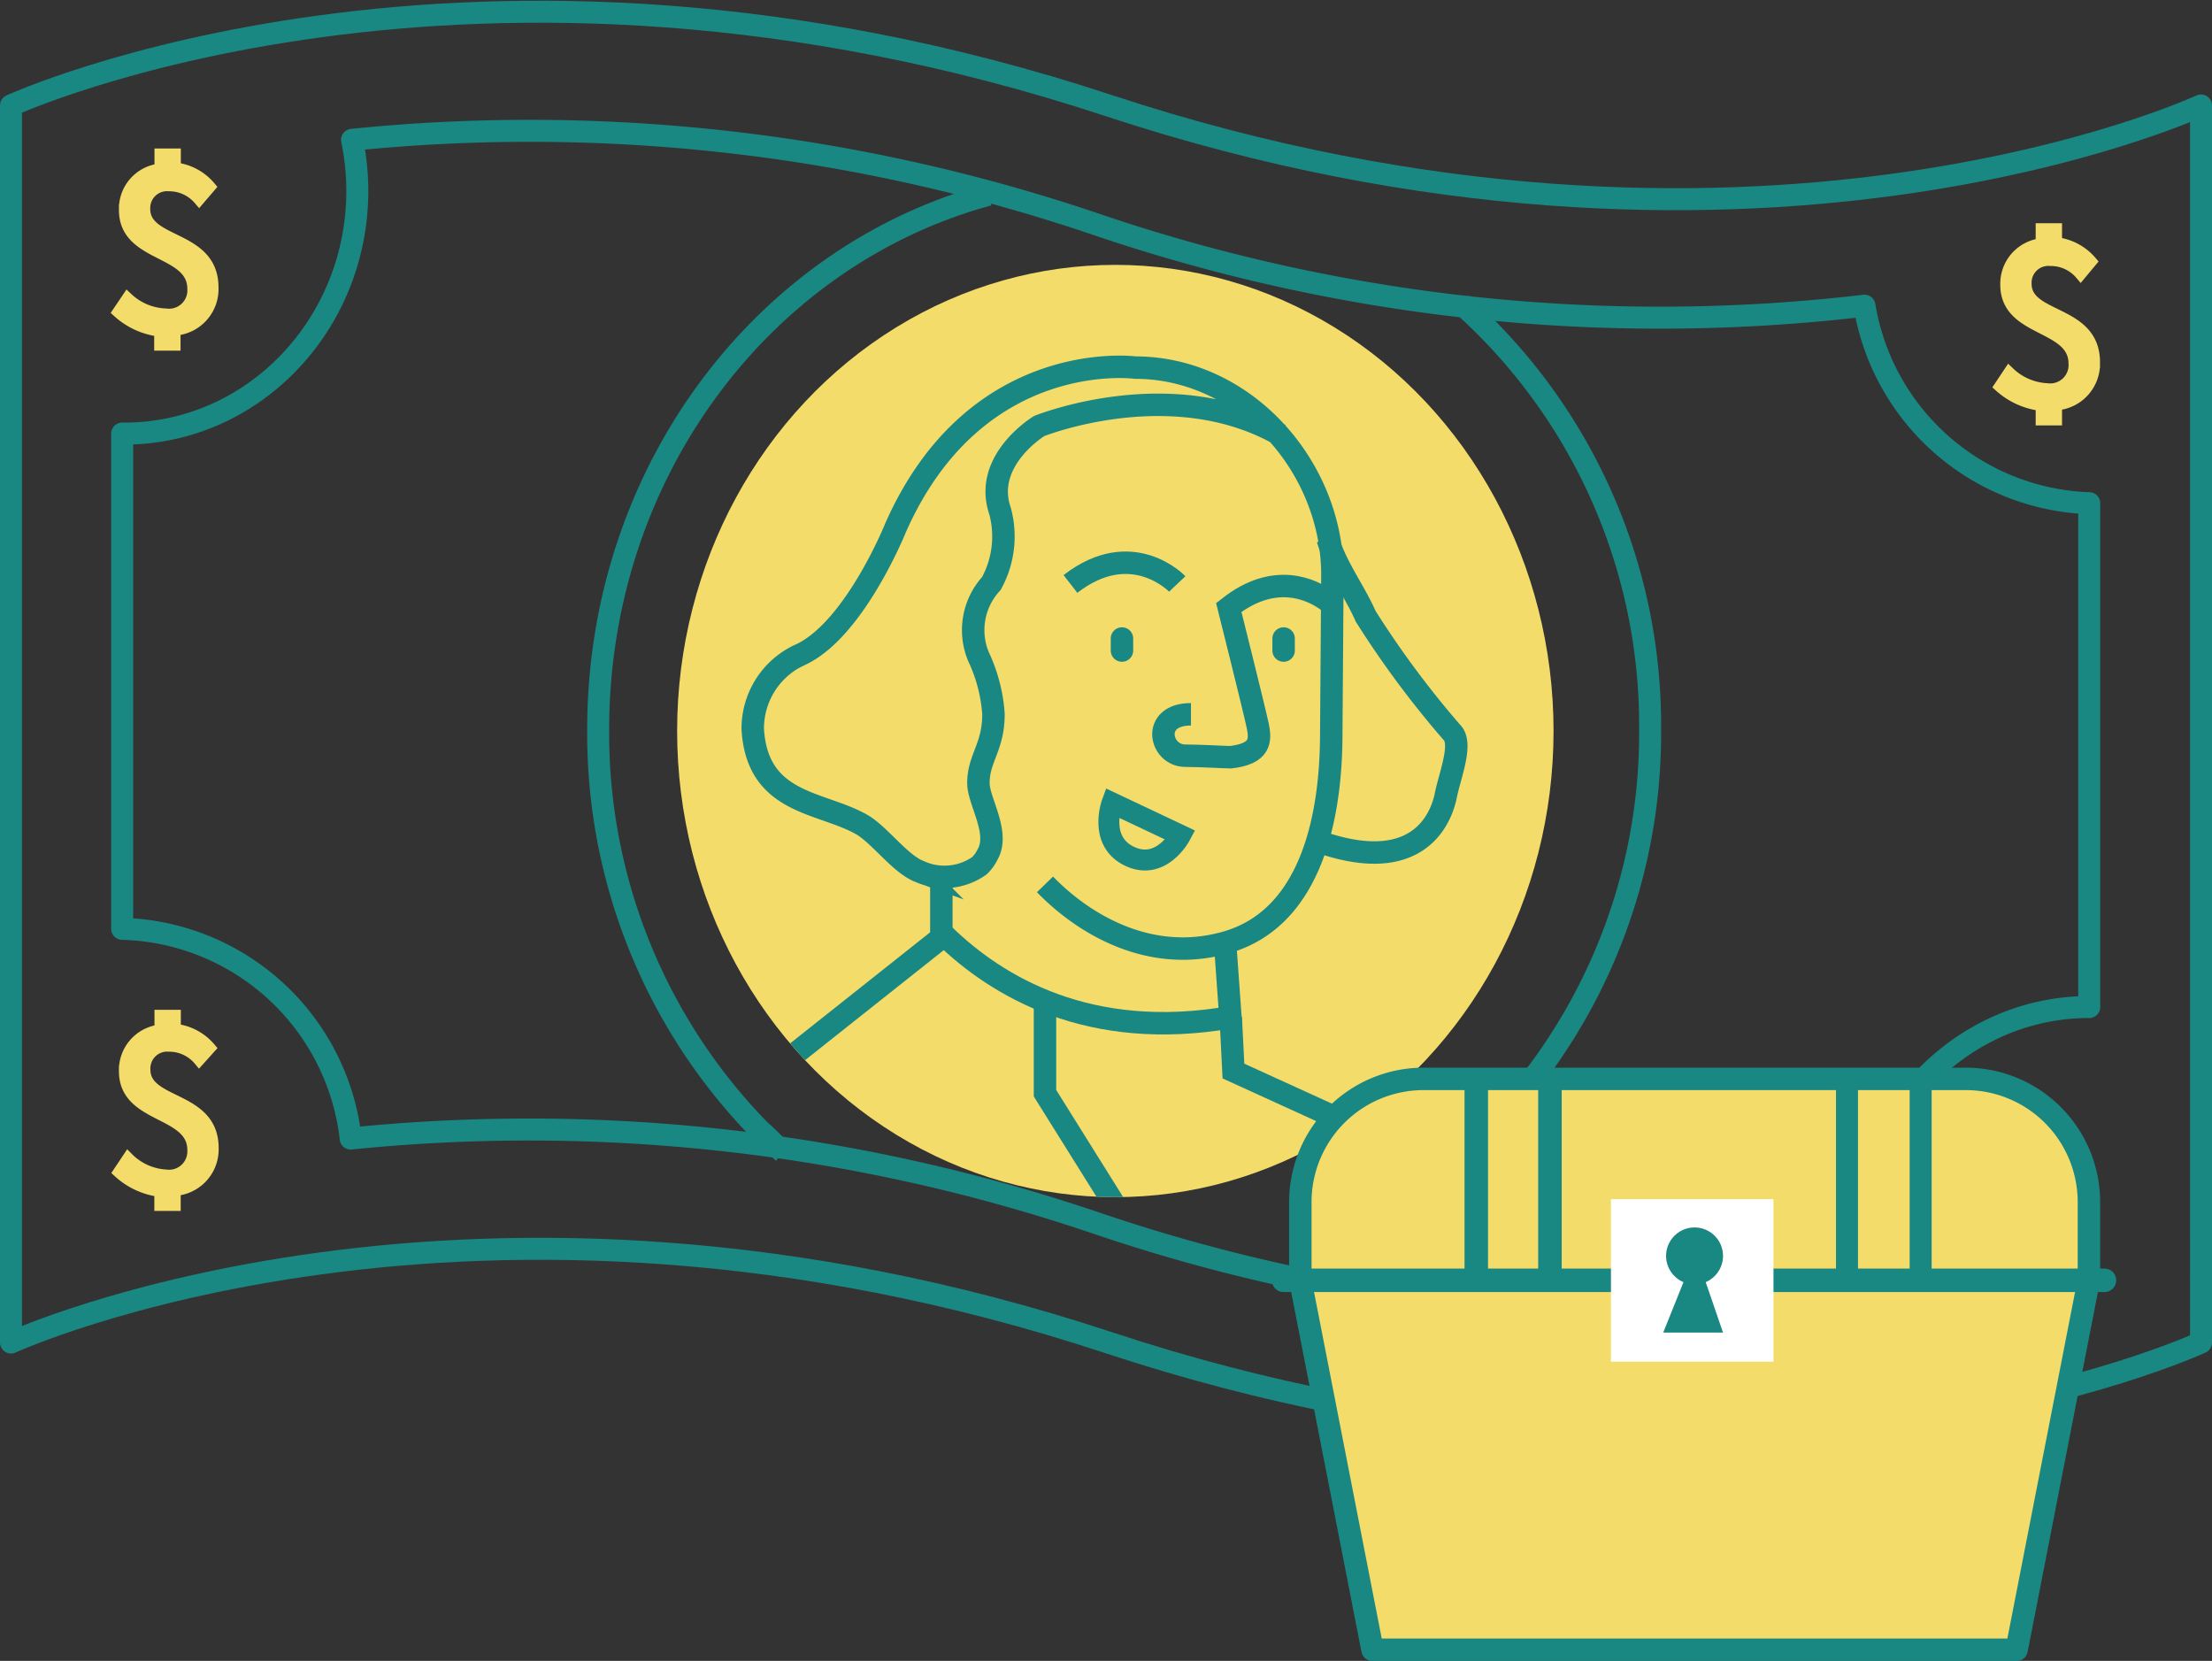 <svg xmlns="http://www.w3.org/2000/svg" xmlns:xlink="http://www.w3.org/1999/xlink" viewBox="0 0 146.84 110.24"><rect x="0" y="0" width="146.84" height="110.24" fill="#333333" stroke="none"/><defs><style>.cls-1,.cls-10,.cls-11,.cls-2,.cls-6,.cls-7,.cls-8{fill:none;}.cls-10,.cls-11,.cls-2,.cls-6,.cls-7,.cls-8,.cls-9{stroke:#198782;}.cls-10,.cls-11,.cls-2,.cls-9{stroke-linejoin:round;}.cls-2{stroke-width:1.46px;}.cls-3,.cls-4,.cls-9{fill:#f4dc6b;}.cls-3{stroke:#f4dc6b;stroke-width:0.75px;}.cls-3,.cls-6,.cls-7,.cls-8{stroke-miterlimit:10;}.cls-5{clip-path:url(#clip-path);}.cls-6,.cls-7{stroke-width:1.49px;}.cls-11,.cls-7{stroke-linecap:round;}.cls-8{stroke-width:1.39px;}.cls-9{stroke-width:1.49px;}.cls-10,.cls-11{stroke-width:1.56px;}.cls-12{fill:#fff;}.cls-13{fill:#198782;}</style><clipPath id="clip-path"><ellipse class="cls-1" cx="74.04" cy="48.52" rx="29.09" ry="30.94"/></clipPath></defs><title>Desktop_ForEducators_PlayMoney_MoneyManagement</title><g id="Layer_2" data-name="Layer 2"><g id="For_Educators" data-name="For Educators"><path class="cls-2" d="M.73,89.11s30.45-14,72.84,0,72.54,0,72.54,0V7S116,21,73.57,7,.73,7,.73,7Z"/><path class="cls-3" d="M13.22,13.24a2.61,2.61,0,0,0-2-.92,1.49,1.49,0,0,0-1.62,1.56c0,2.35,4.53,1.7,4.53,5.2a2.72,2.72,0,0,1-2.52,2.82v1h-1v-.93a5,5,0,0,1-2.77-1.26l.62-.92A3.9,3.9,0,0,0,11,20.85a1.59,1.59,0,0,0,1.81-1.68c0-2.63-4.54-2.06-4.54-5.23a2.64,2.64,0,0,1,2.36-2.71v-1h1v.93a3.55,3.55,0,0,1,2.31,1.24Z"/><path class="cls-3" d="M13.22,70.36a2.59,2.59,0,0,0-2-.93A1.49,1.49,0,0,0,9.61,71c0,2.36,4.53,1.71,4.53,5.2A2.72,2.72,0,0,1,11.62,79v1h-1v-.93A5,5,0,0,1,7.88,77.8l.62-.93A3.85,3.85,0,0,0,11,78a1.59,1.59,0,0,0,1.81-1.67c0-2.63-4.54-2.06-4.54-5.23a2.66,2.66,0,0,1,2.36-2.72V67.4h1v.93a3.54,3.54,0,0,1,2.31,1.23Z"/><path class="cls-3" d="M138.12,18.2a2.59,2.59,0,0,0-2-.92,1.49,1.49,0,0,0-1.63,1.56c0,2.35,4.54,1.7,4.54,5.2a2.72,2.72,0,0,1-2.52,2.82v1h-1V26.9a5,5,0,0,1-2.76-1.25l.62-.93a3.9,3.9,0,0,0,2.52,1.09,1.59,1.59,0,0,0,1.8-1.68c0-2.63-4.53-2.06-4.53-5.23a2.66,2.66,0,0,1,2.35-2.71v-1h1v.93a3.62,3.62,0,0,1,2.31,1.24Z"/><path class="cls-2" d="M138.69,66.84V33.4a15.67,15.67,0,0,1-14.92-13.11,116.15,116.15,0,0,1-51-5.4A117,117,0,0,0,23.37,9.28a17,17,0,0,1,.35,3.37c0,8.91-6.93,16.13-15.48,16.13H8.11V61.65A15.69,15.69,0,0,1,23.28,75.57a117.3,117.3,0,0,1,49.46,5.6,116.11,116.11,0,0,0,50.88,5.42,17.06,17.06,0,0,1-.4-3.61C123.22,74.07,130.15,66.84,138.69,66.84Z"/><path class="cls-2" d="M52,76.5c-.52-.47-1-1-1.52-1.44A37.66,37.66,0,0,1,39.71,48.42c0-17.1,11-31.46,25.91-35.49"/><ellipse class="cls-4" cx="74.04" cy="48.52" rx="29.09" ry="30.94"/><g class="cls-5"><path class="cls-6" d="M88.14,39.89c-1-.74-3.49-2-6.57.43,0,0,1.67,6.67,1.92,7.84.21,1,.19,1.87-1.8,2.1-.32,0-2-.1-3-.1-1.71,0-2.3-2.75.37-2.75"/><path class="cls-6" d="M78.15,38.76s-3-3.17-7.09,0"/><polyline class="cls-6" points="90.3 74.93 81.88 71.09 81.7 67.52"/><path class="cls-6" d="M62.68,62.07c3.53,3.43,9.65,7.07,19,5.45l-.36-5"/><path class="cls-6" d="M69.37,58.7c2.68,2.76,7.07,5.26,12,3.86,6-1.69,6.94-9.07,7-13.4l.08-11c0-7.23-5.86-13.76-13.09-13.76,0,0-10.57-1.42-15.9,10.61,0,0-2.66,6.63-6.21,8.39a5.38,5.38,0,0,0-3.28,5c.3,5,4.52,4.79,7.22,6.32,1.2.68,2.59,2.67,3.89,3.14a4,4,0,0,0,3.94-.4,2.58,2.58,0,0,0,.53-.73c.85-1.45-.6-3.54-.6-4.75,0-1.67,1-2.37,1-4.58a10.61,10.61,0,0,0-1-3.83,4.57,4.57,0,0,1,.86-4.84,6.49,6.49,0,0,0,.58-4.8c-1.17-3.37,2.59-5.65,2.59-5.65s8.75-3.53,16,.58"/><line class="cls-7" x1="74.48" y1="42.38" x2="74.48" y2="43.18"/><line class="cls-7" x1="85.21" y1="42.38" x2="85.21" y2="43.18"/><polyline class="cls-6" points="62.49 57.59 62.49 62.24 52.67 70.03"/><polyline class="cls-6" points="69.37 66.44 69.37 72.56 74.04 80.03"/><path class="cls-6" d="M88.14,35.78c.53,1.82,1.77,3.42,2.52,5.13a63.4,63.4,0,0,0,5.71,7.69c.76.72-.12,2.85-.38,4.14-.17.88-1.26,5.43-8,3.27"/><path class="cls-8" d="M73.82,53.29l4.55,2.15s-1.31,2.49-3.5,1.34C72.91,55.74,73.82,53.29,73.82,53.29Z"/></g><path class="cls-2" d="M97,20.16a37.46,37.46,0,0,1,12.54,28.26A37.58,37.58,0,0,1,98,75.78"/><polygon class="cls-9" points="133.87 109.5 91.11 109.5 86.32 84.98 138.66 84.98 133.87 109.5"/><path class="cls-9" d="M94.49,71.61h36a8.18,8.18,0,0,1,8.18,8.18V85a0,0,0,0,1,0,0H86.32a0,0,0,0,1,0,0v-5.2A8.18,8.18,0,0,1,94.49,71.61Z"/><line class="cls-2" x1="122.61" y1="71.65" x2="122.61" y2="84.98"/><line class="cls-2" x1="127.5" y1="71.65" x2="127.5" y2="84.98"/><line class="cls-10" x1="98" y1="71.65" x2="98" y2="84.98"/><line class="cls-10" x1="102.89" y1="71.65" x2="102.89" y2="84.98"/><line class="cls-11" x1="85.21" y1="84.98" x2="139.7" y2="84.98"/><rect class="cls-12" x="106.94" y="79.59" width="10.79" height="10.79"/><circle class="cls-13" cx="112.49" cy="83.36" r="1.89"/><polygon class="cls-13" points="113.09 84.69 114.38 88.45 110.41 88.45 111.92 84.69 113.09 84.69"/></g></g></svg>